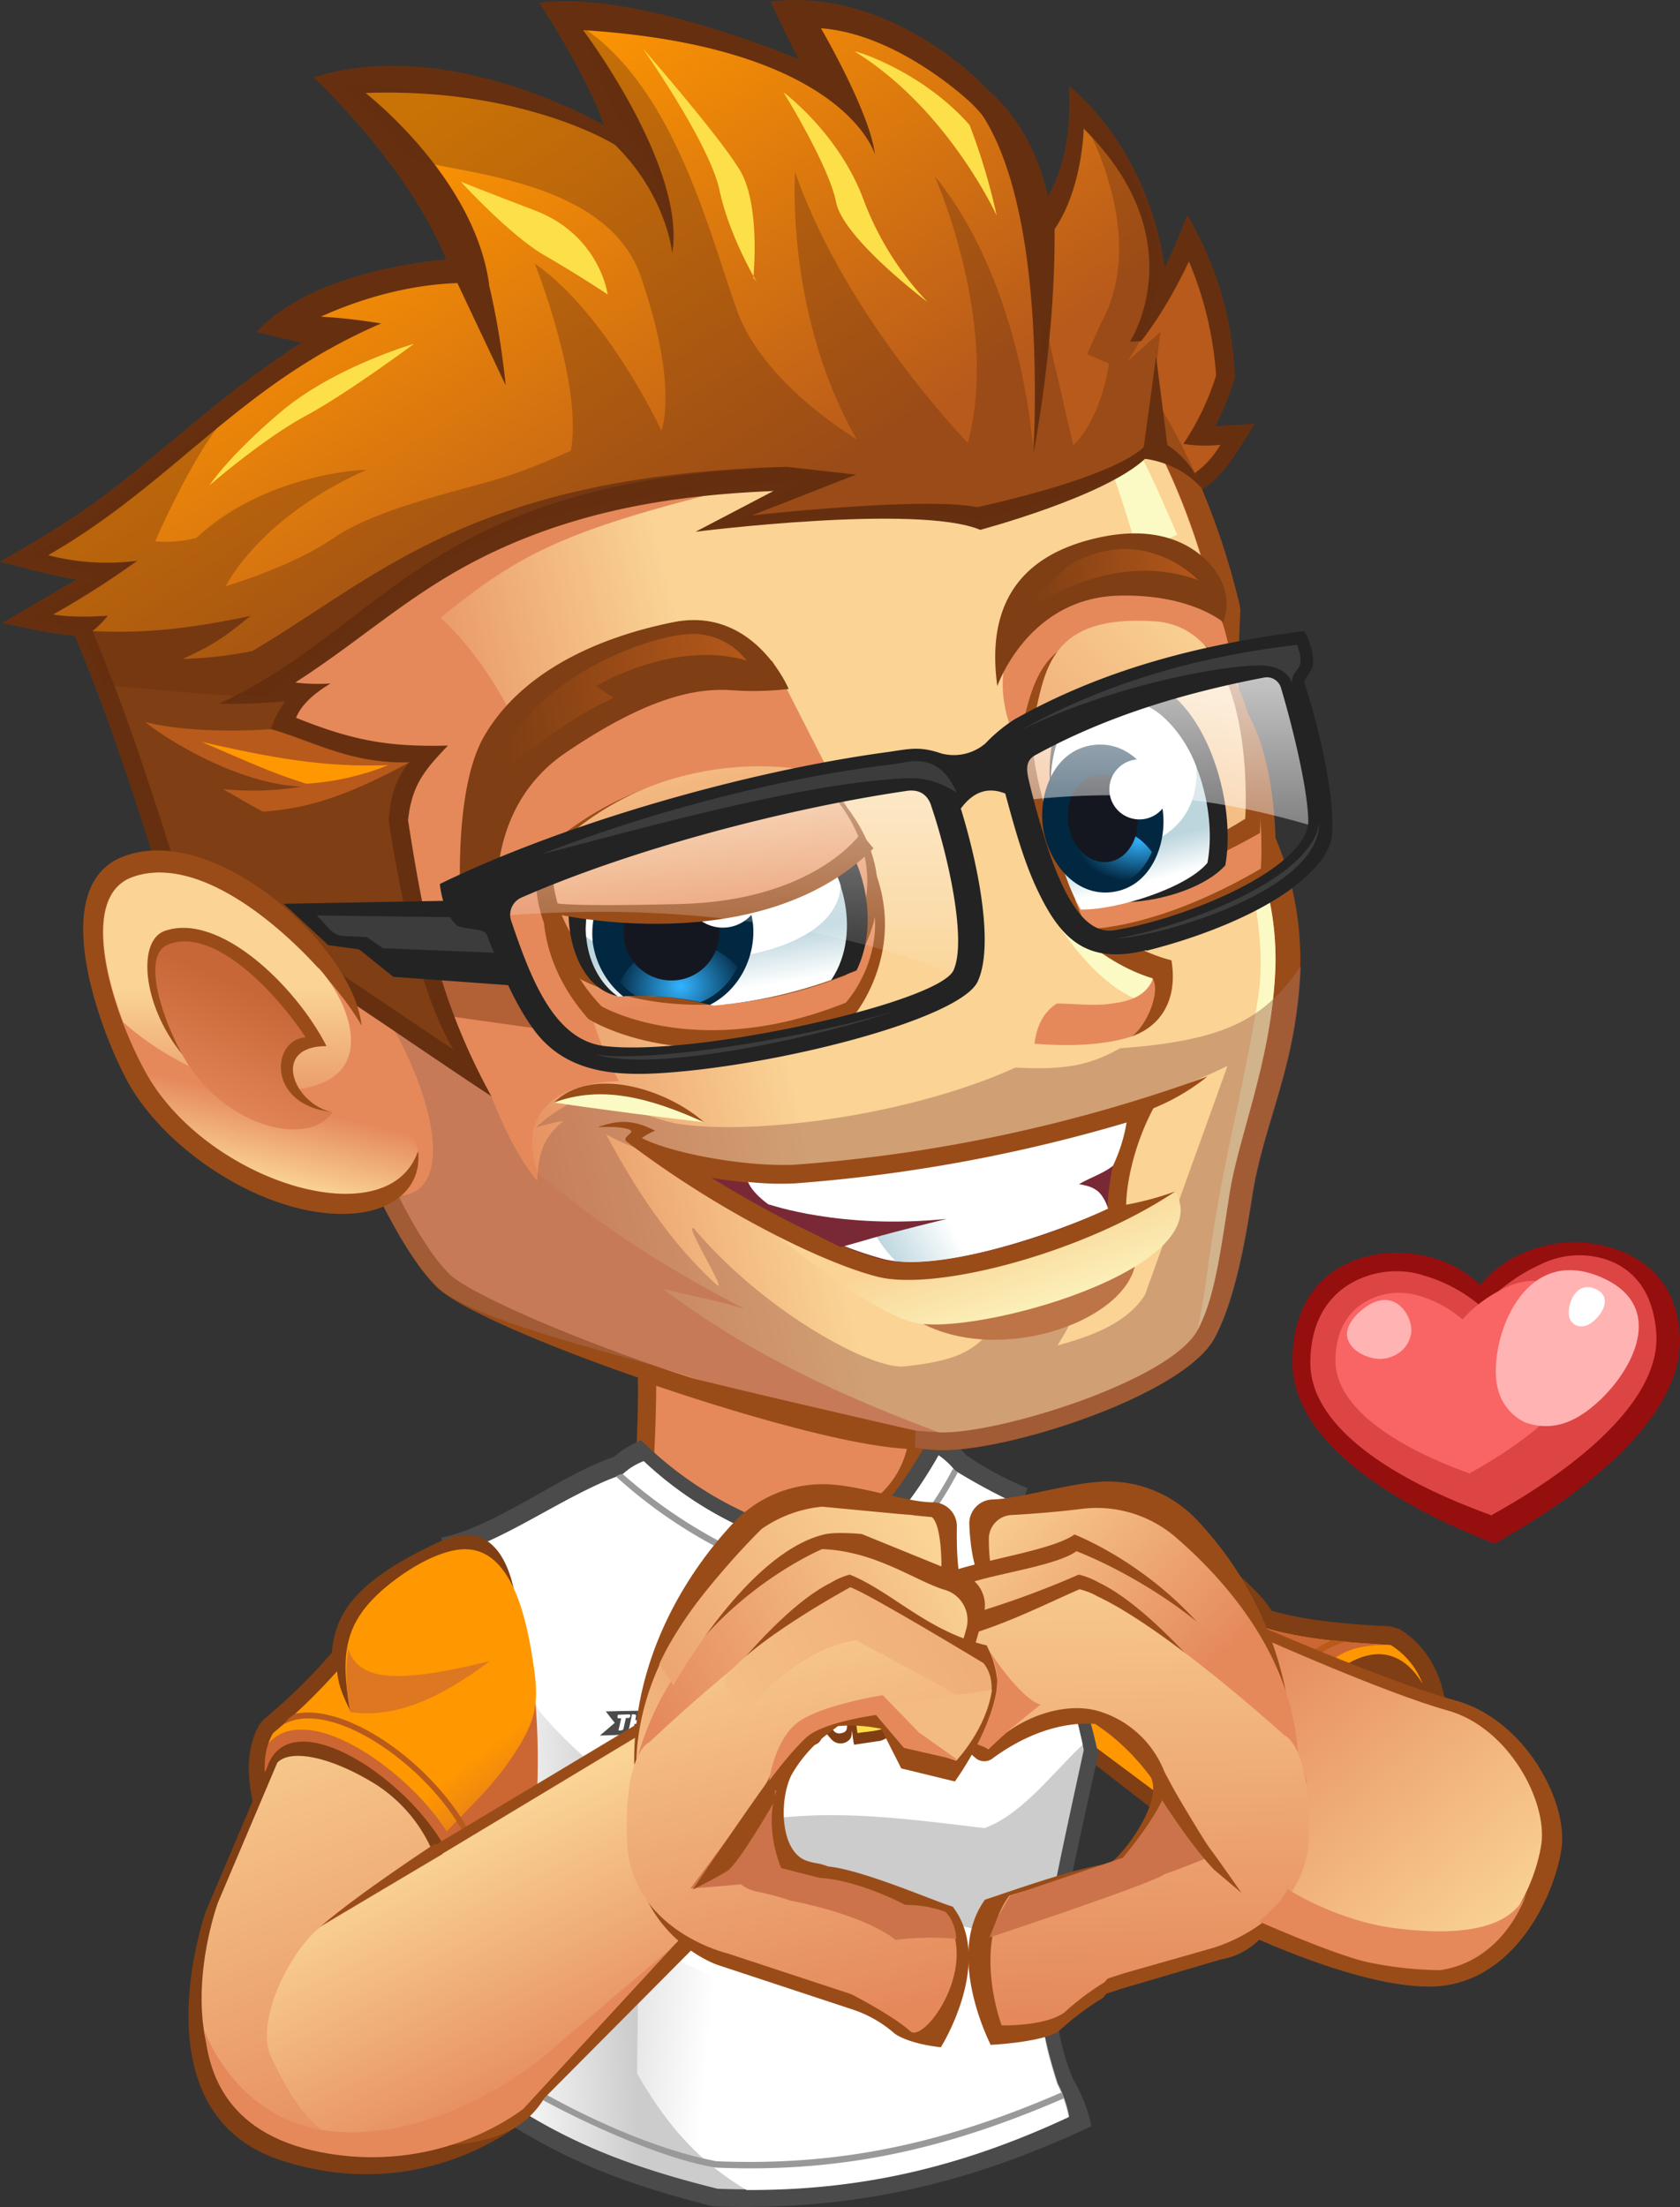 <svg xmlns="http://www.w3.org/2000/svg" xmlns:xlink="http://www.w3.org/1999/xlink" viewBox="0 0 395.86 520"><rect x="0" y="0" width="395.86" height="520" fill="#333333" stroke="none"/><defs><linearGradient id="e" x1="-6096.38" x2="-5667.63" y1="-37510.33" y2="-37273.8" gradientTransform="matrix(.07 .01 .01 -.07 1067.53 -2237.11)" gradientUnits="userSpaceOnUse"><stop offset="0" stop-color="#e5895b"/><stop offset="1" stop-color="#fad395"/></linearGradient><linearGradient id="i" x1="12315.74" x2="12523.79" y1="-77789.4" y2="-77960.66" gradientTransform="rotate(141.03 -472.023 -2718.148) scale(.07)" gradientUnits="userSpaceOnUse"><stop offset="0" stop-color="#ff9701"/><stop offset="1" stop-color="#c63"/></linearGradient><linearGradient id="b" x1="766.83" x2="767.1" y1="-1939.7" y2="-1939.7" gradientTransform="matrix(-118.9 6.72 -8.05 -142.34 75707.15 -280829.88)" gradientUnits="userSpaceOnUse"><stop offset="0" stop-color="#ccc"/><stop offset="1" stop-color="#fff"/></linearGradient><linearGradient id="j" x1="760.71" x2="761.09" y1="-1952.51" y2="-1952.46" gradientTransform="matrix(-94.17 5.33 -4.62 -81.66 62783.48 -163016.27)" gradientUnits="userSpaceOnUse"><stop offset="0" stop-color="#fff"/><stop offset="1" stop-color="#ccc"/></linearGradient><linearGradient id="a" x1="732.84" x2="732.77" y1="-1938.23" y2="-1938.41" gradientTransform="matrix(-55.96 11.18 -16.39 -76.76 9346.73 -156527.57)" gradientUnits="userSpaceOnUse"><stop offset="0" stop-color="#c63"/><stop offset="1" stop-color="#ff9701"/></linearGradient><linearGradient id="k" x1="728.5" x2="728.69" y1="-1944.21" y2="-1943.78" gradientTransform="matrix(-52.14 10.41 -11.94 -55.9 14896.22 -115828.2)" xlink:href="#a"/><linearGradient id="l" x1="157.61" x2="246.95" y1="470.2" y2="470.2" xlink:href="#b"/><linearGradient id="d" x1="51.39" x2="94.73" y1="397.38" y2="509.71" gradientUnits="userSpaceOnUse"><stop offset="0" stop-color="#fad395"/><stop offset="1" stop-color="#e5895b"/></linearGradient><linearGradient id="c" x1="-56.04" x2="-56.04" y1="233.36" y2="239.48" gradientTransform="rotate(.01 -933689.877 1337766.05)" gradientUnits="userSpaceOnUse"><stop offset="0" stop-color="#d0d0d0"/><stop offset="1" stop-color="#fff"/></linearGradient><linearGradient id="m" x1="-67.33" x2="-55.6" y1="242.07" y2="242.07" xlink:href="#c"/><linearGradient id="n" x1="111.25" x2="139.37" y1="431.25" y2="489.5" xlink:href="#d"/><linearGradient id="o" x1="349.25" x2="289.75" y1="461.69" y2="392.69" xlink:href="#d"/><linearGradient id="p" x1="2860.42" x2="2788.42" y1="425.54" y2="434.03" gradientTransform="rotate(-7.24 -253.688 21546.514)" xlink:href="#d"/><linearGradient id="q" x1="2738.53" x2="2732.06" y1="467.21" y2="484.6" gradientTransform="rotate(-7.24 -253.688 21546.514)" xlink:href="#e"/><linearGradient id="r" x1="830.5" x2="830.41" y1="-1983.3" y2="-1984.03" gradientTransform="matrix(45.04 -5.72 -5.7 -44.91 -48662.36 -84087.01)" xlink:href="#d"/><linearGradient id="s" x1="849.67" x2="849.3" y1="-1992.73" y2="-1993.53" gradientTransform="matrix(30.64 -3.89 -4.92 -38.76 -35782.87 -73702.41)" gradientUnits="userSpaceOnUse"><stop offset="0" stop-color="#c76636"/><stop offset="1" stop-color="#e5895b"/></linearGradient><linearGradient id="t" x1="-1757.29" x2="-1766.98" y1="234.69" y2="295.45" gradientTransform="matrix(-1 .06 .06 1 -1607.39 42.36)" xlink:href="#d"/><linearGradient id="u" x1="-1885.76" x2="-1807.1" y1="222.45" y2="289.12" gradientTransform="matrix(-1 .06 .06 1 -1607.39 42.36)" xlink:href="#d"/><linearGradient id="v" x1="-1756.03" x2="-1765.73" y1="224.44" y2="285.21" gradientTransform="matrix(-1 .06 .06 1 -1607.39 42.36)" xlink:href="#d"/><linearGradient id="h" x1="-1773.95" x2="-1711.95" y1="223.8" y2="223.8" gradientTransform="matrix(-1 .06 .06 1 -1607.39 42.36)" gradientUnits="userSpaceOnUse"><stop offset="0" stop-color="#b85a1b"/><stop offset="1" stop-color="#7f3e13"/></linearGradient><clipPath id="w"><path fill="none" d="M202.49 198.59s-9 22.79-73.49 15.45l3.75 18.59s30.16 13.64 73.45-5.86c0 0 4.34-21.63-3.71-28.18z"/></clipPath><linearGradient id="f" x1="2853.59" x2="2854" y1="445.54" y2="457.27" gradientTransform="rotate(-7.24 -253.688 21546.514)" gradientUnits="userSpaceOnUse"><stop offset="0" stop-color="#bdd6de"/><stop offset="1" stop-color="#fff"/></linearGradient><radialGradient id="g" cx="870.64" cy="-2152.03" r=".68" gradientTransform="matrix(22.86 -2.9 -2.5 -19.69 -25122.6 -39615.89)" gradientUnits="userSpaceOnUse"><stop offset="0" stop-color="#33b4ff"/><stop offset="1" stop-color="#022740"/></radialGradient><linearGradient id="x" x1="2954.34" x2="2955.55" y1="435.17" y2="444.07" xlink:href="#f"/><radialGradient id="y" cx="898.48" cy="-2168.34" r=".87" gradientTransform="matrix(17.14 -2.18 -1.42 -11.14 -18210.06 -21998.64)" xlink:href="#g"/><linearGradient id="z" x1="-1813.3" x2="-1807.3" y1="195.21" y2="303.24" gradientTransform="matrix(-1 .06 .06 1 -1607.39 42.36)" gradientUnits="userSpaceOnUse"><stop offset="0" stop-color="#fff"/><stop offset="1" stop-color="#fff" stop-opacity="0"/></linearGradient><linearGradient id="A" x1="-1881.27" x2="-1837.77" y1="200.9" y2="200.9" xlink:href="#h"/><linearGradient id="B" x1="2909.9" x2="2904.24" y1="549.11" y2="521.2" gradientTransform="rotate(-7.24 -253.688 21546.514)" gradientUnits="userSpaceOnUse"><stop offset="0" stop-color="#fbfac4"/><stop offset="1" stop-color="#fad395"/></linearGradient><linearGradient id="C" x1="178.46" x2="254.21" y1="309.61" y2="256.86" xlink:href="#f"/><linearGradient id="D" x1="826.16" x2="825.81" y1="-2079.77" y2="-2079.82" gradientTransform="matrix(50.93 -6.47 -2.22 -17.49 -46473.16 -30749.71)" gradientUnits="userSpaceOnUse"><stop offset="0" stop-color="#fff"/><stop offset="1" stop-color="#bdd6de"/></linearGradient><linearGradient id="E" x1="-1702.93" x2="-1764.93" y1="84.61" y2="193.6" gradientTransform="matrix(-1 .06 .06 1 -1607.39 42.36)" gradientUnits="userSpaceOnUse"><stop offset="0" stop-color="#ff9701"/><stop offset="1" stop-color="#b85a1b"/></linearGradient><linearGradient id="F" x1="1343.69" x2="1398.41" y1="655.13" y2="695.67" gradientTransform="rotate(6.49 3488.3 -9287.501)" xlink:href="#d"/><linearGradient id="G" x1="1333.88" x2="1389.84" y1="664.41" y2="705.85" gradientTransform="rotate(6.49 3488.3 -9287.501)" xlink:href="#d"/><linearGradient id="H" x1="1374.41" x2="1390.74" y1="658.67" y2="776.37" gradientTransform="rotate(6.49 3488.3 -9287.501)" xlink:href="#d"/><linearGradient id="I" x1="133.48" x2="210.81" y1="458.1" y2="350.76" xlink:href="#d"/><linearGradient id="J" x1="228.63" x2="156.13" y1="370.42" y2="408.79" xlink:href="#d"/><linearGradient id="K" x1="178.69" x2="204.54" y1="369.56" y2="474.83" xlink:href="#d"/><linearGradient id="L" x1="213.56" x2="123.13" y1="355.71" y2="418.18" xlink:href="#d"/><linearGradient id="M" x1="111.69" x2="342.35" y1="447.26" y2="317.93" xlink:href="#d"/></defs><g data-name="Слой 2"><g data-name="Layer 1"><path fill="#663010" d="M256.24 35.84l-4.43-15.6s19.43 14.27 22.93 45.1l-7.5 17.17z"/><path fill="#9a4c18" d="M150.11 315.93c-3.19-8.39-4.63-9.8-9.61-16.64l87.12 22.52c-5.83 9.16-10.42 19.87-11 28.56-13.12 10.77-16.5 13.57-32.07 19.65-26.14-10-32.86-20.43-34.76-25.65a280.78 280.78 0 0 0 .32-28.44z"/><path fill="#e5895b" d="M147.4 301.42c3.84 5.3 5.16 8.83 7 13.59.45 9.84.17 20.27-.36 29.58 8.32 9.87 22.6 18 31.49 21.54 11.59-7.27 15.1-9 20.19-12.69a21.16 21.16 0 0 0 7.83-11.53 38.54 38.54 0 0 1 3-7.44 33.73 33.73 0 0 1-19.15 10.66c10.5-5 16.56-15 22.85-24.82l-72.94-18.91z"/><path fill="url(#e)" d="M212.24 343.55c.46-5.51 2.27-4.66 4.39-9.07-5.8 6.59-12.81 3.36-18.23 4.34-2.19.85-6-.89-8.15-.48-9.8-6.73-18.36-5.79-27-19.15a193.11 193.11 0 0 0-1.7 24.73c1.59 6 13.95 8.23 23.81 12.51.03 0 16.38-4.43 26.88-12.88z"/><path fill="#7f3e13" d="M299.59 379.41c-5.31-8.63-32.31-28.83-44.13-29.26-7.76 3.47-4.69 12.58-12.48 14.06l-2 5.08 5.56 37.54 50.4 39.17c39.12 7.22 57.44-47.07 32.87-62.14l-2.11-.66c-9.27-.47-19.13-1.14-28.18-3.7z"/><path fill="#ff9701" d="M244.34 368.39c7.36-1.46 18.66-6.11 23.78-8.12 8.15 1.6 21.83 12.11 26.95 20.1-3.26 1-5.21 2.31-8.16 5.6 4.59-1.69 6.64-2.35 10.46-2.63 9.69 3 20.54 3.71 30.3 4.24a18.39 18.39 0 0 1 7.55 9.18c-15.12-25.19-47.26 24.11-36.83 44.89l-50.93-37.95-3.08-35.12z"/><path fill="url(#i)" d="M244.34 368.39c7-1.43 3-11.63 10-14.37 8.15 1.6 33.18 10.93 40.74 26.35-3.26 1-5.21 2.31-8.16 5.6 4.59-1.69 6.64-2.35 10.46-2.63 9.69 3 20.54 3.71 30.3 4.24-12.45-.25-14.71 4.05-23 12.8-24.31-5.72-29.22-9.84-51.33-13.4l-8.87-18.45z"/><path fill="#b85a1b" d="M313.82 386.44c1.23.12 2.33.24 3.51.3-16.24 4.38-31.3 32.43-25.72 48.49l-2.15-2c-3.46-16.05 9.38-40.17 24.36-46.79z"/><path fill="#de7721" d="M291.28 375.68a33.36 33.36 0 0 1 3.67 4.67c-3.27 1-5.21 2.31-8.16 5.61-8.53.72-13.78-1.88-24.56-7.55 14.22 2.42 21.77 1.04 29.05-2.73z"/><path fill="#4b4b4b" d="M247.77 466.69c4-22.27 8-39.65 11-53.3a104.2 104.2 0 0 0-5-17.13 22.64 22.64 0 0 0-2.19-15.54c.75 5.47.87 7.65.28 11.1a54.88 54.88 0 0 0-6.32-11.19l-3.86-12.47-.93-13.34 1.34-4.19a80 80 0 0 1-14.44-7.76 45.84 45.84 0 0 0-7.12-6.68c-6.51 11.65-13.35 22.28-22.11 26.71-18.06-2.13-35-11.32-47.36-23.57a23.49 23.49 0 0 0-6.43 3.95c-12.45 4.12-27.91 16.56-40.72 19l4.18 11 15.48 19.88-11.09 34.58-2 4.4c3.37 3.93 9.29 11.2 10 13.09 2.29 12.56 1.91 21.42.81 34.34a67.36 67.36 0 0 0-6.9 17.28c18.28 12.18 32.32 17.6 53.63 23 36.74 1.33 64.17-7.22 89.15-18.87a35.26 35.26 0 0 0-4.3-11.05c-2.55-6.33-3.7-11.16-5-23.34z"/><path fill="url(#b)" d="M240.75 354.91a133.4 133.4 0 0 1-15.7-8.39 19 19 0 0 0-3.88-3.63c-5.09 9-13 20.08-21.65 24.15a86.89 86.89 0 0 1-47.84-22.76 17.85 17.85 0 0 0-5.07 3.18c-13.14 4.41-25.9 16.06-38.45 18.52 1.5 23.45 2.91 38.61 4.41 62 9.53 10.75 16.74 20.58 20.61 33.22-2.75-3.69-4.3-6.31-6.91-9.14 1.44 11.47.06 21.08-.72 29.09a62.94 62.94 0 0 0-6.12 14c15.92 10.65 31.63 16.06 49.64 20.55 28.68 1.09 54.22-3.68 82.87-17a28.93 28.93 0 0 0-2.72-7.81c-2.77-8.77-4.5-16.2-4.54-24.68 2.42-16 5.27-28.92 10.69-53.9a187.09 187.09 0 0 0-9.66-31.57c.08-9.36-1.14-18.57-4.79-25.8z"/><path fill="#fff" d="M240.75 354.91a154.69 154.69 0 0 1-15.7-8.39 19 19 0 0 0-3.88-3.63c-5.09 9-13 20.08-21.65 24.15a86.89 86.89 0 0 1-47.84-22.76 14.67 14.67 0 0 0-5.07 3.18c-13.14 4.41-28.78 16.52-41.33 19 .15 2.62 5.35.38 5.5 3l16.12 33.47c10 12.13 25.88 24.26 39.17 28.67 23.61-6.41 42.44-3.66 65.88-.88 8.75-3 16.69-13.67 23.17-19.64a183.31 183.31 0 0 0-9.41-30.36c.3-7-1.12-19.8-4.79-25.8z"/><path fill="url(#j)" d="M229.28 454.37c-18.67-3.58-38.45-13.42-57.39-1.76-10.38-2.65-19.48-7.13-28.28-12.67 0 6.65-.49 11.41-.46 18.14 2.36 3 4.8 6 7.17 9.14 0 7.09-.16 14.27-.19 21.36 7.18 12.46 14.65 20.78 25.79 27.42 25.9.11 49.6-4.91 75.86-17.16a29.88 29.88 0 0 0-2.72-7.81c-2.88-9.2-4.34-14.89-4.55-24.68 2.42-16 11.61-26.66-1.65-15.15z"/><path fill="#999" d="M168.8 509.22c29.64 1.22 54.17-4.46 81.16-16.14a1.3 1.3 0 0 1 .61 1.37c-27.25 11.78-51.95 17.55-81.87 16.27-13.59-2.12-36.34-12.82-47.85-20a1.52 1.52 0 0 1 .53-1.43c15.04 9.08 32.37 17.02 47.42 19.93zm56.88-162.3a83.15 83.15 0 0 1-10.74 15.83A52 52 0 0 1 201.31 374l-.43.11a87.71 87.71 0 0 1-30.87-9 115 115 0 0 1-24.87-17.23 4.16 4.16 0 0 1 1.55-.61 117.24 117.24 0 0 0 24 16.49 85.65 85.65 0 0 0 30.17 8.88 51.09 51.09 0 0 0 13-10.8 84.14 84.14 0 0 0 10.66-15.74 4.21 4.21 0 0 1 1.18.89z"/><path fill="#7f3e13" d="M78.26 389.3a131.16 131.16 0 0 1-16.19 15.86l-.79.95c-12.13 19.62 19.72 70.75 49.43 52.35l1.26-1.39c5-9 4.83-11 10.74-17.67a15.21 15.21 0 0 0 3.83-9.15l-6.6-24.73c5-20.85 2.7-51.09-16.27-42.32-20.8 9.62-24.53 17.32-25.5 26.05z"/><path fill="url(#a)" d="M105.15 366.58c16.17-2.43 23.79 24.15 21 63.23-9.18 8.37-11.08 14.05-17.23 25.13a21.77 21.77 0 0 1-10.43 3.37c4.88-1.69 7.84-4.05 9-7.12 7.82-19.21-40.46-57.57-45.07-32.71-.29-4 .32-7.49 1.92-10.08a141.33 141.33 0 0 0 15.06-14.55c.35 3.58 1.49 6 3.18 9.49-2.75-14.17 14.72-29.61 22.57-36.76z"/><path fill="url(#k)" d="M107.42 365.21c9.69-1.68 15 7.85 17.66 23.19 2 11.56 2.16 15.77-4.23 25.32-5.24 7.83-9.82 11.52-15.59 17.82-9-14.3-32.73-31.23-42-20.79a14.62 14.62 0 0 1 1.11-2.42 142.43 142.43 0 0 0 15.06-14.56c.34 3.58 1.49 6 3.17 9.5-2.78-14.18-.77-21.1 7.07-28.25-.01-.02 9-8.29 17.75-9.81z"/><path fill="#de7721" d="M115.38 391.4c-10.67 8-21.51 13.62-32.83 12a43.33 43.33 0 0 1-.48-14.89c2.71 8.68 14.61 7.36 33.31 2.89z"/><path fill="#b85a1b" d="M114.51 445.51a5.41 5.41 0 0 1-1.38 2.2c2.7-20.3-31.81-49.56-46.31-41.43a8.73 8.73 0 0 1 2.78-2.5c16-3.25 45 22 45 41.7z"/><path fill="url(#l)" d="M157.61 460.87s28.84 13.5 41.34 18.83a121.87 121.87 0 0 0 23.83 7.3l5-4.84 5.83 7.5 13.39-5.12-2.67-15-10.5-7.17-21.5-3.5-48.17-8.17z"/><path fill="#4b4b4b" d="M142.74 403.24c4.69-.16 9.38-.15 14.07-.28-.19 1.85-.42 3.69-.66 5.54-4.94.07-9.87.23-14.8.43l3.5-3z"/><path fill="#fff" d="M147.46 404.88c-.14.65-.4 1.75-.51 2.29s-.37.47-.65.55-.33 0-.57 0l.65-2.86h-.56a.3.3 0 0 1-.32-.4c.05-.21.05-.26.1-.45.83 0 1.77-.06 2.57-.07.35 0 .36.14.35.41a.5.5 0 0 1-.49.43h-.56c-.01.08-.01.09-.01.1zm5.67 2.67c.22-.12.43-.22.48-.42s0-.27.07-.45h-1.12l.09-.53h.63a.47.47 0 0 0 .44-.41c0-.21 0-.26.07-.44h-1l.09-.52h.71a.45.45 0 0 0 .44-.4c0-.21 0-.26.06-.44L152 404c-.19 1.2-.42 2.41-.59 3.61h1.68c.22-.05.03-.06.04-.06zm-1.47-3.61c-.07.36 0 0-.09.56s-.31 1.88-.44 2.58a.56.56 0 0 1-.6.48c-.32 0-.5-.12-.45-.45s.12-.61.17-.93h-.72c-.06.32-.13.62-.19.94a.66.66 0 0 1-.63.5h-.57c.08-.32 0-.1.12-.57s.45-2.1.54-2.57 0-.23.1-.55h.55c.25 0 .48.13.42.44s-.11.6-.18.91h.72c0-.31.1-.59.15-.9a.56.56 0 0 1 .57-.46c.25.02.32.08.53.02z"/><path fill="#7f3e13" d="M215.1 396.8c0-.41-.15-.78-.14-1.19s.15-.87.19-1.29c.86 0 1.73-.08 2.58-.09a3.38 3.38 0 0 1 2.15.68c1.28 0 4.76.21 5.55.25s.23 0 .25 0a6.66 6.66 0 0 1 3.88 2.25l-.09-1.55c.15-.42.3-.84.44-1.26 2.83.31 5.66.63 8.5.93.06.76.15 1.53.2 2.29a3.82 3.82 0 0 1-.5 2c.12 0 .24 0 .36.05.05.69.17 1.73.21 2.35a4.06 4.06 0 0 1-.55 2.19l1.08.11c0 .74.17 1.77.21 2.44a2.5 2.5 0 0 1-.26 1.56 4.71 4.71 0 0 1-.8 1.39 1.66 1.66 0 0 1-1.57.52c-2.07-.19-4.41-.46-6.54-.68 0-.49-.06-1-.08-1.46a4.55 4.55 0 0 1-3.44 2.17h-.34c-.84 0-4.44-.19-5.78-.21-.15-.7-.12-1.38-.2-2.08-3.21 2.29-7 2-9.41-1.19a5.56 5.56 0 0 1-3.46 3.15s.5-.06-.36.07-4.56.67-5.93.89c-.26-1.08-.33-2.2-.5-3.29-.1.87 0 1.63-.78 2.27a2.91 2.91 0 0 1-3.81 0c-.09-.08 0 0-.36-.38s-1.54-1.84-2-2.41c0 1.23.12 2.35-.89 3.29a2.82 2.82 0 0 1-1.75.7c-.75.11-1.86.18-2.67.29 0-.11-.05-.23-.07-.34a2.47 2.47 0 0 1-3.49-.33 15.48 15.48 0 0 1-1-1.38 3.15 3.15 0 0 1-2.78 3c-.79.15-1.89.24-2.73.39-.15-.39-.27-.78-.41-1.16v-1.3c-1.69 1.85-3.36 3.16-6 3.41a6 6 0 0 1-6-3 17.12 17.12 0 0 1-1-1.92 5.32 5.32 0 0 1-3.35 1.63c-.2 0-.52 0-.73.05a13.28 13.28 0 0 1-.28 2.15 3.18 3.18 0 0 1-3.07 2.33c-.85.09-2 .06-2.88.13L154 414c.86-4.89 1.57-9.78 2-14.73 2 0 4.37-.24 6.28-.32s2.69.75 3.59 2.2c.07.11.07.24.15.33a9.11 9.11 0 0 1 6.31-3.93 6.29 6.29 0 0 1 5.88 2.13c0-.84 0-1.69.06-2.55 2-.21 4.6-.58 6.4-.73s2.31.42 3.46 1.43v-1.75c.9-.07 1.73-.19 2.65-.23a2.71 2.71 0 0 1 2.31.94c.64.72 1.31 1.5 2 2.19v-.92a2.45 2.45 0 0 1 2.56-2.59c.73-.08 1.8-.06 2.58-.11v.1c1.56-.19 3.59-.56 5.06-.61 2-.06 3.05.68 4.41 1.94a8.83 8.83 0 0 1-.1-.93c0-.37.08-.88.11-1.28.78 0 1.83-.12 2.56-.11a2.68 2.68 0 0 1 2.91 2.32l-.08.01zM62.5 417.33l-14 33S31.7 497.74 66.2 509s58.16-10 58.16-10L100 440.58a35.43 35.43 0 0 0-14.25-18.13c-10.88-6.75-20.25-8.37-23.25-5.12z"/><path fill="#9a4c18" d="M71.06 453.63l79.13-47.47c6.79-5.44.65-9.55 8-5l13.63.09c9.57 5.92 9.69 35.73 3.79 45.46l-47.36 47.64a20.43 20.43 0 0 1-7.39 7.24c-7 3.93-21.6 6.45-35.9-1.08-9.86-5.19-16-14-19.75-21.8a20.78 20.78 0 0 1 5.85-25.08z"/><path fill="#fde049" d="M237.29 407.92c.93.51 1.18-.59 1.18-1.39 0-.29-.1-1-.11-1.41-1.21-.13-2.41-.24-3.62-.38 0-.6-.09-1.21-.12-1.81.6 0 1.4.18 2 .2 1 0 1.17-.39 1.17-1.31 0-.34-.1-1-.12-1.38l-3.22-.34c0-.56-.07-1.12-.12-1.68.79.06 1.48.2 2.29.24s1.16-.35 1.11-1.24c0-.32-.08-.94-.11-1.31l-6.69-.74c.28 4 .44 7.95.76 11.94l5.41.58h.18c.17.04.01.03.01.03zm-30.07-.35c-1.5.37-3.57.51-5.17.77-.58-4.1-1.18-8.16-1.75-12.25 1.55-.17 3.5-.58 5-.61 2.19 0 3.28 1 4.38 2.67a6.92 6.92 0 0 1 1 2.65 7.14 7.14 0 0 1-.05 2.84c-.52 2.01-1.21 3.36-3.41 3.93zm.3-6.48c-.3-1.77-1-3.14-2.93-3.15-.18 0-.41.07-.6.08.38 2.4.74 4.8 1.11 7.2a4.2 4.2 0 0 0 .62-.08c1.92-.58 2.1-2.28 1.8-4.05zm13.17 2.28a2.55 2.55 0 0 1-1 2.72 4.85 4.85 0 0 1-3 1 5.53 5.53 0 0 1-3.26-.72 3.07 3.07 0 0 1-1.69-2.6c-.35-2.62-.67-5.85-1-8.61.46 0 1.21-.11 1.62-.08 1.09.09 1.64.26 1.84 1.45.34 2 .54 4.56.85 6.57a1 1 0 0 0 1.27 1c.7 0 1.12-.22 1-1.11-.3-2.55-.74-5.42-1.06-8.06.45 0 1.21-.08 1.61-.05 1.07.09 1.68.28 1.87 1.45.33 2.14.69 4.98.95 7.04zm6.18 4.53c-1.71 0-3.41-.14-5.11-.2q-.47-6-.95-12.1c1.53.09 3.45 0 4.89.25 2.16.32 3.15 1.57 4.08 3.32a8.08 8.08 0 0 1 .8 2.74 5.89 5.89 0 0 1-.24 2.73c-.66 1.35-3.28 2.17-3.44 3s0 0 0 .18-.03.08-.03.08zm.67-6.23c2.27-.94-1.59-3.27-2.68-3.57h-.57c.22 2.39.42 4.78.63 7.16a4.16 4.16 0 0 0 .6 0c1.14 0 1.59-3 1.93-3.47s0 0 .08-.11.01-.01.01-.01z"/><path fill="url(#d)" d="M65.33 415.33l-14 33s-16.25 44.5 18.25 55.75 51.66-7.75 51.66-7.75l-18.41-57.75a35.36 35.36 0 0 0-14.25-18.13c-10.87-6.75-20.25-8.37-23.25-5.12z"/><path fill="url(#c)" d="M164 400.44c-.67.41-1-.53-1.86-.5-1.61.07-3.62.26-5.33.27-.42 4.16-.92 8.29-1.58 12.42.48 0 1.22 0 1.65-.05 1.24-.15 1.79-.53 2-1.8.14-.74.18-1.82.31-2.62.51 0 1.25 0 1.72-.08a4 4 0 0 0 2.8-1.45 5.53 5.53 0 0 0 1.27-3 4 4 0 0 0-.68-2.8c-.1-.16-.38-.18-.33-.37.03-.04.03-.02.03-.02zm32 1.14s0-.05 0 0l.12.14c0-1.19-.13-2.55-.11-3.7s.55-1.43 1.62-1.58c.37 0 1.08 0 1.5-.06.14 3.36.36 7 .46 10.28 0 1.36-.57 1.53-1.63 1.76a1.82 1.82 0 0 1-1.23-.34c-.08 0-.11-.1-.18-.18-1.32-1.54-2.65-3.11-4-4.64l-.12-.14c0 1.26.11 2.71.07 3.94s-.54 1.61-1.69 1.83c-.4.08-1.12.09-1.57.16-.07-4-.1-8.06-.15-12.09l1.64-.15a2 2 0 0 1 1.17.24c.23.15.16.16.26.28 1.24 1.47 2.54 2.86 3.83 4.28zm-9.81 2.42c.44.66 1.12 1.53 1.53 2.08a2.3 2.3 0 0 1 .64 1.44 1.84 1.84 0 0 1-.59 1.28 2.17 2.17 0 0 1-1.24.66 1.57 1.57 0 0 1-1.27-.64c-.94-1.18-1.83-2.46-2.72-3.69v.07l-.12-.17v3.19a1.86 1.86 0 0 1-1.78 1.91c-.4.07-1.14.15-1.6.23.06-4.11.17-8.23.2-12.34l1.79-.21c.87-.11 2.78-.34 3.69-.42a2.8 2.8 0 0 1 1.93.44c.16.08.24.23.34.32a3.64 3.64 0 0 1 .95 2.26c.1 1.21-1.34 2.91-1.61 3.42l-.09.17zm-3.74-4.08v2.76a.62.62 0 0 1 .13 0v.1c.27 0 .73-.08 1-.11a1.49 1.49 0 0 0 1.45-1.54 1.17 1.17 0 0 0-.44-1.07 1.41 1.41 0 0 0-1.1-.24c-.37 0-.64.08-1 .11zm-21.7 2.43a1.29 1.29 0 0 1 1.05.33 1.2 1.2 0 0 1 .34 1.12 1.54 1.54 0 0 1-1.54 1.48h-.95v-.11c0-.01-.09 0-.12 0 .09-.94.18-1.88.26-2.82.35 0 .6 0 1-.05z"/><path fill="#b85a1b" d="M172.27 398.67c3.5-.41 6 1.89 5.89 5.43a7.61 7.61 0 0 1-6.4 7.36c-3.62.45-6.17-2.24-6-5.78a7.52 7.52 0 0 1 6.51-7.01z"/><path fill="url(#m)" d="M172.25 399c3.33-.39 5.65 1.79 5.59 5.15a7.23 7.23 0 0 1-6.06 7 4.92 4.92 0 0 1-5.65-5.47 7.14 7.14 0 0 1 6.12-6.68z"/><path fill="#9a4c18" d="M168.73 408.77c.56-.91-.66-2.1-.44-3 .87-3.29 6.46-5.18 7.38-1 .23 1-.4 2.18-.65 3.16a.3.3 0 0 1-.09.13c-1.73 1.7-4.11 2.43-6.13.79a.3.3 0 0 1-.07-.1s-.01.03 0 .02z"/><path fill="#fad395" d="M169.12 408.61a3 3 0 0 1-.51-2.82c.82-3 5.92-4.65 6.74-.93.22 1-.45 2.07-.65 3-1.16 1.57-4.38 1-5.38.8-.81-.17-.19-.04-.2-.05z"/><path fill="#7f3e13" d="M168.24 406.35c.26 0 .54-.05.8-.09a7 7 0 0 1 .1-1.17c.07-.25.43-.24.45-.33s-.46-.23-.39-.32a.65.65 0 0 1 .5-.21 5.82 5.82 0 0 1 1.74.33l-.84.16a6.79 6.79 0 0 0 1.43.1 8.39 8.39 0 0 0 2.78-1.44c0 .12.14.18.09.32s-.31.33-.46.42c.13.12.37 0 .46.21a5.51 5.51 0 0 1 0 1.15l.83-.12a8.17 8.17 0 0 1 .09-1.56c0-.11.2-.41.16-.48s-.4.21-.39.11.29-.18.33-.41a5 5 0 0 0 .1-1c-.2.17-.58.62-.8.62s.2-.39.13-.57a5.41 5.41 0 0 0-.49-.85 4.15 4.15 0 0 1-.15.75 4.59 4.59 0 0 0-.54-.93 4.89 4.89 0 0 0-1.14-.65 7 7 0 0 1 .74 1.2c-.31-.17-.37-.65-.76-.74a11.66 11.66 0 0 0-2.95 0 8 8 0 0 1 1.2 1.2c-.32-.09-.42-.24-.83-.2a7.73 7.73 0 0 0-1.52.54 3.55 3.55 0 0 1 1 .57 7.23 7.23 0 0 0-1.79.81c.11 0 .4.12.43.19s-.28 0-.27.08c.05.73.43 1.59 0 2.26-.03.07-.04.05-.04.05z"/><path fill="#7f3e13" d="M169.11 404.77c0-.11-.27-.35-.29-.42a2.7 2.7 0 0 1 .7-.35 4.11 4.11 0 0 1 2.4.47c.06 0 .07-.12.05-.18a4 4 0 0 0-.71-1.08 3.79 3.79 0 0 1 .94 1c0 .07-.08.26 0 .2a.89.89 0 0 0 .32-.53 8.12 8.12 0 0 0-.16-1.4 3.88 3.88 0 0 1 .4 1.43c0 .15-.21.33-.17.33a.93.93 0 0 0 .42-.37 6.59 6.59 0 0 0 .12-1.27 4.21 4.21 0 0 1 .06 1.37c0 .13-.2.16-.25.28a8.69 8.69 0 0 0 1.75-1.06 1.12 1.12 0 0 0 .24-.38 2.17 2.17 0 0 0 .19-.63c0-.16-.08-.16-.12-.28l-.24.77a15.92 15.92 0 0 0-.72-1.43c0-.08-.32-.26-.3-.21s.21.59.31.83a3 3 0 0 1 .28.67c-.5-.43-.78-1.14-1.44-1.4a8.06 8.06 0 0 0-2.2 0 11.72 11.72 0 0 1 1.4 1.74 4.8 4.8 0 0 0-1.7-.67 3.47 3.47 0 0 0-.83.27 5.58 5.58 0 0 1 .84.63c-.3.06-.68.24-.94.32s-.71.14-.76.34.11.14.21.21.48-.19.5-.15-.2.14-.28.25-.53.09-.57.3c-.08.48 0 1.21 0 1.75h.3a1.88 1.88 0 0 1 .12-1.1c.02-.14.12-.14.13-.25zm6.65-1.22c-.17-.11-.46.1-.57.18a1.14 1.14 0 0 0-.22.28c0 .06.15.11.15.15 0 .28-.13 1 0 1.22s.24.16.39 0a3.42 3.42 0 0 0 0-1.36c0-.05-.32.11-.29.08a2.59 2.59 0 0 0 .5-.49c.07-.13.04-.06.04-.06zm-.63 0a1.54 1.54 0 0 0 .55-.52c.06-.12.09-.38 0-.37a5.9 5.9 0 0 0-.63.36c-.11.06-.09.09-.11.17a.67.67 0 0 0 .13.35z"/><path fill="#7f3e13" d="M171.93 404.46s.07-.12 0-.18a4.09 4.09 0 0 0-.71-1.09 3.79 3.79 0 0 1 .94 1c0 .07-.08.26 0 .2a.89.89 0 0 0 .32-.54 8.13 8.13 0 0 0-.16-1.39 3.88 3.88 0 0 1 .4 1.43c0 .15-.21.33-.17.33s.38-.23.42-.37a6.59 6.59 0 0 0 .12-1.27 4.21 4.21 0 0 1 .06 1.37c0 .13-.2.16-.25.28a7.66 7.66 0 0 0 1.36-.79c.17-.15.18-.5.29-.68-.09 0-.26.41-.33.37s.16-.47 0-.6c-.44-.45-.78-1.15-1.42-1.41a7.68 7.68 0 0 0-2.2 0 12.26 12.26 0 0 1 1.4 1.74 4.8 4.8 0 0 0-1.7-.67 3.47 3.47 0 0 0-.83.27 4.1 4.1 0 0 1 1.71 1.1 2.89 2.89 0 0 0-.88 0c.6.22.93.89 1.57.93.07 0 .06 0 .06-.03z"/><path fill="#232323" d="M172 406a.67.67 0 0 0-.5-.13 17.1 17.1 0 0 0-4 .4c-.21 0-.11.53 0 .6s.18.05.2.1c.08.32.1.73.2 1s.13.45.41.56a5.16 5.16 0 0 0 2.28.27.93.93 0 0 0 .83-.48 6.4 6.4 0 0 0 .34-1.28c.08-.31.37-.37.44-.06s0 .89.25 1.2.3.36.85.27a6.6 6.6 0 0 0 2.27-.85 1.25 1.25 0 0 0 .43-.6c.09-.31.17-.75.25-1.09 0-.06.11-.09.2-.15s.27-.61.06-.61a14.81 14.81 0 0 0-4 .67c-.14 0-.44.43-.49.29S172 406 172 406z"/><path fill="#3c3c3c" d="M167.58 406.46c-.13 0-.08.17 0 .15a27.08 27.08 0 0 1 3.77-.51 34.85 34.85 0 0 0-3.64.34c-.51.06-.11.01-.13.02zm8.75-1.16c.13 0 .06.15 0 .15a26.68 26.68 0 0 0-3.71.47c.87-.24 3-.51 3.6-.61s.09-.02.11-.01z"/><path fill="#ccc" d="M167.94 406.9c-.29.22.08.62.15.88s.13.51.38.59a5.13 5.13 0 0 0 2.1.17.62.62 0 0 0 .58-.32 5.93 5.93 0 0 0 .32-1.39c0-.27 0-.26-.19-.28a11.48 11.48 0 0 0-3.2.21c-.09 0-.06.12-.13.15s.05-.01-.01-.01zm8-1.06c.29.22-.12.67-.2.94a1.06 1.06 0 0 1-.42.7 6.25 6.25 0 0 1-2.13.72c-.19 0-.43.09-.56-.18a4.33 4.33 0 0 1-.21-1.32c0-.27 0-.27.21-.34a11.89 11.89 0 0 1 3.18-.63c.09 0 .05.1.12.12s0-.02.01-.01z"/><path fill="#cf9662" d="M159 312.8c7.31 5.2 12.05 5.57 12.05 5.57A82.32 82.32 0 0 1 159 312.8z"/><path fill="#9a4c18" d="M293.31 381.58s33.3 14.64 49.61 19.07 26.71 23.84 25 35.08-11.45 32.35-31.22 32.35-51.34-16.35-51.34-16.35z"/><path fill="url(#n)" d="M75.3 454.2l74.53-44.87c6.39-5.14.62-9 7.51-4.74l12.82.07c9 5.57 5.56 32.82 0 42L128 490.05a19.25 19.25 0 0 1-7 6.84c-6.59 3.72-26.68 15.52-40.13 8.44-9.28-4.89-13.49-13.39-17-20.75-3.87-8.14 4.36-24.71 11.43-30.38z"/><path fill="#960f0f" d="M395.79 314c-1.74-22-25-21.34-25-21.34s-13.51-.3-22 10.11c-9.16-8.89-21.42-7.53-21.42-7.53s-22.6 0-22.84 25.42c-.25 26 44.84 41.7 47.61 43.07v.08l.07-.05h.06v-.08c2.73-1.84 45.57-23.88 43.52-49.68z"/><path fill="#dd4545" d="M390.25 313.78c-.91-10.7-6.42-15.19-11.71-17a20.5 20.5 0 0 0-15.24 1A42.56 42.56 0 0 0 349.19 308a36.37 36.37 0 0 0-13.58-7.44 21.47 21.47 0 0 0-18.32 2.44c-4.42 3-8.39 8.33-8.53 17.76-.34 22.05 40.12 35.13 42.6 36.27v.07h.11v-.1c2.4-1.52 40.63-21.33 38.78-43.22z"/><path fill="#f96464" d="M375 315.14c-.67-7.92-4.75-11.25-8.67-12.6a15.24 15.24 0 0 0-11.29.72 31.45 31.45 0 0 0-10.45 7.62 26.91 26.91 0 0 0-10.05-5.52 15.93 15.93 0 0 0-13.54 1.81c-3.28 2.23-6.22 6.17-6.32 13.15-.25 16.33 29.71 26 31.55 26.87v.05-.05c1.85-1.19 30.16-15.84 28.77-32.05z"/><path d="M370.41 334.58a14.05 14.05 0 0 1-11 .58 11.87 11.87 0 0 1-6.51-8.09c-2.45-9.76 5.21-34.35 24.32-26.16s3.04 29.18-6.81 33.67z" style="mix-blend-mode:overlay" fill="#ffb3b3"/><path d="M374.18 312.14a3.52 3.52 0 0 1-2.77.14 3 3 0 0 1-1.65-2c-.61-2.46 1.32-8.66 6.14-6.59s.77 7.31-1.72 8.45z" style="mix-blend-mode:overlay" fill="#fff"/><path d="M332.53 314a7 7 0 0 1-2.27 4.27 8.13 8.13 0 0 1-4.74 1.92c-4.47.23-12.6-4.48-5-11.22s12.48.89 12.01 5.03z" style="mix-blend-mode:overlay" fill="#ffb3b3"/><path fill="url(#o)" d="M297.14 385.83S326.62 399 341.06 403s23.64 21.49 22.11 31.63-10.17 29.2-27.64 29.2-45.45-14.74-45.45-14.74z"/><path fill="#663010" d="M286.36 100.47A72.94 72.94 0 0 0 291 89c-.72-14.7-4.17-25.89-11.21-38.38-6 15.2-12.34 28.34-26.26 38.74l-3.7 2.76 23.46 28.72c13.69-6.67 14.47-8.18 22.35-21l-8.39.54a3.41 3.41 0 0 1-1 0z"/><path fill="#b85a1b" d="M256.15 92.86c8.94-6.6 16.44-15.48 24-31.24a83.55 83.55 0 0 1 6.4 26.84 61.67 61.67 0 0 1-7.72 16.13 32.91 32.91 0 0 0 8.74.21c-3.64 6-7.78 8-13 10.64l-18.32-22.51z"/><path fill="#9a4c18" d="M81.72 266.14C87 277.46 94.63 295 102.9 303.26c6.76 6.72 41.46 19.92 61.31 25.77l-2-9.7 8.16 1.87c14.82 10.54 34.59 19.92 50.78 20.5 15.57.58 57.47-12.76 64.91-26.3 4.86-8.89 7.4-23.57 8.94-33.63 2.85-17.8 10.5-30.39 11.37-54a72.68 72.68 0 0 0-12.54-42.62c-3-13.71-2.17-27.46-1.56-41.37l-.16-1.21c-7.56-31.8-25.75-68.94-57-83.3-27.77-12.76-63.17-12-92.32-5.09a163.42 163.42 0 0 0-82.34 48.59C41.9 123.16 29 150 32.58 178.07c3.42 26.52 15.82 50.39 33.56 70.06l15.41 18z"/><path fill="#e5895b" d="M144.49 59.31C78.84 75 30.79 127.92 37.1 177.58c3.06 24.09 14.11 47.35 32.47 67.74l15.82 18.51c5.86 12.82 13.12 29.07 20.56 36.4 8 7.89 78.8 35.88 115.35 37.22 13.72.55 54.38-12.1 60.88-24 3.92-7.28 5.22-17.13 7.55-32.14 2.19-13.93 10-31.74 10.81-53.51a68 68 0 0 0-12.2-40.63c-3.33-14.37-2.51-28-1.81-43.36-7.58-31.89-23.91-66.19-53-79.58-23.76-11-56.38-12.67-89.04-4.92z"/><path fill="url(#p)" d="M144.49 59.31C161.06 71.21 175 91.46 177.32 114c-44.25 10.73-54.48 16.17-73.49 31.53 9.5 8.92 17 21.17 22.36 36 13-.5 25.16-.91 34.88-.64l19.36 10.31c-25.71 9.69-34.08 9.7-44.08 15.55-1.1 14.23.7 32.58 9.53 48-17.64.48-23.57 9.95-19.07 21.79 16.72 13.73 29 21.51 48.61 31.88-7.43-2.32-11.45-2.78-19.28-4.78 20 14.9 39.54 24.22 65.07 33.84 13.72.54 54.38-12.11 60.88-24 3.92-7.28 5.23-17.13 7.55-32.13 2.19-13.93 10.06-31.75 10.82-53.51a68 68 0 0 0-12.21-40.64c-3.32-14.37-2.51-28-1.81-43.36-7.57-31.89-23.91-66.19-53-79.58-23.76-11-56.38-12.65-89-4.89z"/><path fill="#fbfac4" d="M282.17 313.34c3.92-7.28 5.22-17.13 7.54-32.13 2.2-13.93 10.06-31.75 10.82-53.51a68 68 0 0 0-12.21-40.64c6.61 16.6 10.09 34.3 8.22 47.31-2.13 14.45-6.5 32.79-8.49 43.44-3.55 18.5-3.66 25.3-5.89 35.44z"/><path fill="#b26036" d="M52.51 222c1.56 2.62 3.06 4.71 4.8 7.31L90.46 231l9.15 7.56 31.66 4.44-10.61-22.52-68.13 1.61z"/><path fill="#fbfac4" d="M277.4 126c-9.17-20.85-14.79-36-36.59-46.08 17.82 16.14 20.25 27.64 27.31 50z"/><path d="M263.88 247c-7.07 4-12.91 5.16-24.61 4.54-25.07 11.37-61.13 15.86-78.8 13.35-5.63-.6-17.82-6.45-23.59-6.16a39.25 39.25 0 0 0-10.58 6.89 61.55 61.55 0 0 1 6.5-1.53c-3.42 2.9-6 5.79-6.21 14.18-4.79-5.82-8.34-13.65-10.82-20L89.55 237c15.68 25 17.84 49.6-.85 43.88h-.09c1.3 2.56 2.58 5 4 7.51 3.21 5.85 6.71 11.21 10.42 14.79 8.46 8.35 46.13 16.51 60.41 21.48 5.8 2 17.58 5.25 24.59 7.09 1 .5 4 2 5 2.37 9.54 4.33 19.41 7.22 28.26 7.5 15.57.58 57.47-12.76 64.91-26.29 4.86-8.9 7.4-23.58 8.94-33.64 2.84-17.79 10.49-30.39 11.37-54-8.51 12.13-17.06 17.44-42.63 19.31zm5.95 58c-4.08 6.68-12.74 9.89-20.66 12 5.21-8.23 3.18-7.53 5.24-13.52-5.51 3.08-14.17 5.59-18.26 6.72-5.68 7.24-8.47 10.24-23.16 11.75-7.66.71-32.7-12.67-49.38-32.39-3.12-2.33 8.36 15.94 5.18 13.08-9.74-8.87-18.09-20.55-26-35.45l-.13-.07h.09v.08c34.81 19.8 111.25 1.17 146.49-16.07-2.08 5.87-17 47.09-19.41 53.87z" style="mix-blend-mode:multiply" fill="#a86d54" fill-opacity=".502"/><path fill="#663010" d="M69.66 160.76c19.12-12.38 30.21-24.27 53.24-33.62 32.24-13.08 65.84-12.06 99.47-11.4l-98.09-54.65c-34.72 6.08-53.35 17.43-80 39.67C24.89 116.87 21 120.27 0 132.36c5.64 1.39 12.41 3.44 18.05 4.13L.52 146.82c5.15 1 12.05 2.7 17.1 2.94 9.15 22.09 14.05 38.46 21.35 60.61 28.08 13.78 50.48 30.63 76.81 47.93-12.17-22.3-15.78-40.36-19.63-65.06.91-8.13 3.64-11.56 9.4-17.57-13.87.35-22.34-1.13-35.8-6.55 1.36-3.17 4.13-5.64 8.13-8.08a46.16 46.16 0 0 1-8.12-.2z"/><path fill="#7f3e13" d="M203.24 110c-101-2.06-109.83 36.67-151.7 55.81a145.25 145.25 0 0 0 15.69-.58 24.57 24.57 0 0 0-3.4 6.51c9.68 2.73 18.84 8.26 32.61 7.83-3.4 4.4-4.31 7.68-4.87 13.66 3 19.43 7.47 40.79 15.22 54-20.36-13.36-41-28.62-64.36-40.09-7.42-22.4-10.71-34.4-20.64-58.5a21.91 21.91 0 0 0 3.59-3.64c-4.71.33-9.91.29-12.81-.32A205.93 205.93 0 0 0 32.37 132a55 55 0 0 1-20.95-1.3c38.33-22 52.66-54.07 112.55-64.49L203.15 110z"/><path fill="#b85a1b" d="M34.21 170.11c6.28 5.1 23 14.78 36.89 15.22a70.67 70.67 0 0 1-18.59.6c3.79 2.07 6 3.55 9.48 5.31 10.12-.76 18.88-3.19 34.46-11.6-13.77.43-22.93-5.1-32.61-7.83-11.1.7-22.07.24-29.63-1.7z"/><path fill="#ff9701" d="M91.51 180.27a62.41 62.41 0 0 1-19.34 4.39c-8.72-2.76-13.42-5.07-24.77-9.89 17.6 4.02 29.39 6.05 44.11 5.5z"/><path fill="#9a4c18" d="M81.61 263.87l3.58-22.39c-2.2-18.74-34.59-47.74-56-39.73-18.67 6.95-5.46 41.64 1.06 53.41 9.35 16.78 34.29 32.9 54.17 30.64 8.51-1 14.9-6.12 14.12-14.39l-17-7.44z"/><path fill="url(#q)" d="M98.5 271.32a145.31 145.31 0 0 0-13.39-29.82c-7-12.32-34.41-42.13-54.17-34.69-12.77 4.79-4.76 31.16 3.47 46 14.25 25.58 56.8 38.84 64 18.64z"/><path fill="url(#r)" d="M75.05 228.15c-11.67-12.78-29.81-26.68-44-21.44-9.83 3.71-7.41 20-2 34.16 14.19 12.55 34.34 19.42 46.82 14.31 11.8-4.85 6.16-19.45-.8-27.11z"/><path fill="#9a4c18" d="M78.12 262c-9-2-14.39-15.52-1.18-15.52-7.38-14.39-25.42-31.65-38.15-27.13-10.27 3.69-1.24 39.44 28.68 42.07z"/><path fill="url(#s)" d="M78.38 262c-15.51-1.47-14.58-17-6.38-17.6-6.66-10.16-21.38-26.17-32.37-21.87-7.47 2.89.54 22.92 5.94 30.08C55.76 266.27 73 269.89 78.46 262z"/><path fill="#fbfac4" d="M271.73 230.47c-7.58-3.52-22-10-29.89-29.4 3.07 13.08 15.58 31.13 27.42 34.91a5.83 5.83 0 0 0 2.47-5.51z"/><path fill="#e5895b" d="M271.73 230.47c-1.71 4.54-6.07 5.53-10.32 6.07-4.08.52-8.29-.09-12.43-.09-3.25 2.17-4.69 5.35-5.23 9.47 7.74.6 16.1.51 23.2-1.8 5.18-2.86 7.71-10.05 4.78-13.65z"/><path fill="#9a4c18" d="M276.14 226.3c-13.84-3.52-29.22-16.45-35.17-31.37-1-2.69-.64 1.14-.42 2.17 4.37 18.46 19.47 29.93 31 33.4 2 3-1.17 10.89-4.78 13.64 6.83-2.37 10.78-8.68 9.27-17.82zM201.14 239.39s20.89-24.66-7.62-52.52c0 0-35.86-9.12-64.87 20.87 0 0-4.53 16 10 32.36 0 0 24.55 15.77 62.49-.71z"/><path fill="url(#t)" d="M199.31 236.23s19.34-21-6.79-44.47c0 0-33-7.57-59.83 18 0 0-4.23 13.58 9.07 27.36 0-.04 22.55 13.22 57.55-.89z"/><path fill="#9a4c18" d="M300.43 206.07s3.69-48.23-24.05-49.87-29.23 12.06-32.29 24.8 9.91 41.34 9.91 41.34 18.22.4 46.43-16.27z"/><path fill="#e5895b" d="M297.09 204.67s3.27-42.08-21.18-43.5-25.78 10.54-28.48 21.63 8.73 36.08 8.73 36.08 16.05.34 40.93-14.21zM182 155.68l19.46 38.21-70.57 6.38s-4.18 14.51-6.12-1.91S130.49 158 148 157s34-1.32 34-1.32z"/><path fill="#e5895b" d="M243.46 180.58a31 31 0 0 1-7-16.17c-1.67-13.72 7.76-26.32 21.25-29.33 11.69-2.61 26.82-2.45 31 13.87 7.08 27.64 3.86 23.82 3.86 23.82z"/><path fill="#9a4c18" d="M296.87 196.27s3.79-46.44-23.94-48-29.25 11.73-32.34 23.96 9.84 39.8 9.84 39.8 18.2.34 46.44-15.76z"/><path fill="url(#u)" d="M293.41 192.92s3.12-44.92-21.35-46.53-25.74 11.15-28.4 23 8.87 38.56 8.87 38.56 16.05.41 40.88-15.03z"/><path fill="#9a4c18" d="M199.34 229.76s21-22.49-7.34-47.62c0 0-35.8-8.09-65 19.28 0 0-4.61 14.55 9.83 29.31.03 0 24.49 14.18 62.51-.97z"/><path fill="url(#v)" d="M197.48 226.06s19.33-21-6.79-44.46c0 0-33-7.57-59.83 18 0 0-4.23 13.57 9.07 27.36 0-.04 22.54 13.22 57.55-.9z"/><path fill="#7f3e13" d="M185.83 162.33s-8.13-19.57-27.19-15.73-36.11 12.33-44.54 26.83-5.1 47.37-5.1 47.37l8.26-9s-2.5-21.89 16.06-34.47 29.93-15.23 38.72-14.73a71.87 71.87 0 0 0 13.79-.27z"/><path fill="url(#h)" d="M175.93 155.63a16 16 0 0 0-14.37-6.19c-9.72.8-39.44 11-46.08 35.18 0 0 14.5-13.6 29.15-20.19l-4.16-2.77s18.15-11.05 35.46-6.03z"/><g clip-path="url(#w)"><path fill="#232323" d="M145.52 234.82a55.83 55.83 0 0 1 29.57 3.29c10.94-.51 15.8-1.83 23.39-4.47 10.72-11.93 6.18-34.51-7-43.76-24.39 4.24-50.92 13.77-56.47 17.91-2.79 8.55-.13 24.59 10.56 26.93z"/><path fill="url(#f)" d="M145.52 234.82c10.23-.59 18.8.34 26.88 3.63 11-1.74 16.23-3.29 22.92-6.78 7.9-10.61 4.14-27.74-6-36.23-10.82-1.27-43.39 7.18-49.52 15.1-3.71 8.22-1.36 19.1 5.72 24.19z"/><path fill="#fff" d="M198.15 208.85a28.54 28.54 0 0 0-8.84-13.41c-10.82-1.27-43.39 7.18-49.52 15.1a20.68 20.68 0 0 0-1.7 10.16c13 9.71 55.95 7.16 59.74-10.14a11.18 11.18 0 0 0 .23-1.7z"/><path fill="#022740" d="M144.27 207a20.19 20.19 0 0 0-4.59 15.12 19.94 19.94 0 0 0 7.15 12.65 63.29 63.29 0 0 1 20.42 2c7.7-3.89 11-12.5 10.13-19.43-1-7.8-7.62-16.29-17.89-16.75a75.87 75.87 0 0 0-15.3 6.43z"/><path fill="url(#g)" d="M146.06 231.41a17.26 17.26 0 0 0 3.85 3.29 63.73 63.73 0 0 1 15.15 1.43 16.29 16.29 0 0 0 8.73-8.25 16.76 16.76 0 0 0-27.73 3.53z"/><path fill="#151720" d="M157.15 208.51a11.28 11.28 0 1 0 12.25 9.8 11.1 11.1 0 0 0-12.25-9.8z"/><path fill="#fff" d="M169.18 200.64a9 9 0 1 0 10.07 7.79 9 9 0 0 0-10.07-7.79z"/></g><path fill="#9a4c18" d="M202.86 196.31S192.08 212.2 160.33 213s-30.42-.52-30.42-.52l.41 2.73s48.48 11.51 75.5-15.32z"/><path fill="#232323" d="M248.77 171.55c-3.59 11.9-.19 26.88 6.78 39.47 8.41 3.86 26.45.25 33.17-7.12 2.32-13-2.74-32-12.59-40.23-9.48-8.05-23.65-4.49-27.36 7.88z"/><path fill="url(#x)" d="M248.92 175.49c-3.25 10.45-.52 27.81 5.72 38.81 8.3.18 24.91-5 29.87-11 2.16-11.37-2.1-27.56-10.94-34.81-8.57-7.02-21.28-3.91-24.65 7z"/><path fill="#fff" d="M248.92 175.49c-1.64 5.14-1.73 12-.76 18.94 9.74 10.13 35 6.92 33.73-13.79a30.06 30.06 0 0 0-8.32-12.16c-8.57-7.01-21.28-3.9-24.65 7.01z"/><path fill="#022740" d="M257.64 175.53c-9.18 1.16-12.92 11.24-11.92 19.12s7.23 16.7 16.33 15.54S275 199 274 191.07s-7.26-16.7-16.36-15.54z"/><path fill="url(#y)" d="M250.61 203.37c2.77 3.79 6.93 6 11.26 5.44s7.72-3.71 9.54-8.08c-2.77-3.79-6.92-6-11.26-5.44s-7.72 3.71-9.54 8.08z"/><path fill="#151720" d="M258.55 182.63c-4.51.58-7.57 5.63-6.85 11.26s4.94 9.77 9.44 9.2 7.57-5.63 6.85-11.26-4.94-9.77-9.44-9.2z"/><path fill="#fff" d="M267.33 179a7.08 7.08 0 1 0 8.17 6.1 7.16 7.16 0 0 0-8.17-6.1z"/><path fill="#232323" d="M113.72 212.07l-46.86.88 10.5 9.75 7.27.99 8.04 6.46 30.4 2.22-9.35-20.3z"/><path fill="#3c3c3c" d="M115.73 216.13l2.83 8.45-28.33-1.16-3.76-2.61-5.94-.3c-2.34-.41-2.79-1.68-5.92-4.81l41.13.51z"/><path fill="url(#z)" d="M220.73 189.32c-1.13-3.38-3.95-4.78-7.41-4.26-28.62 4.17-64.84 13.7-91.19 25.32a5.86 5.86 0 0 0-3.37 5.36c53.72-4.18 90.13 7.23 106.88 14.26a2.66 2.66 0 0 0 .35-.66c3.88-8.33-2.19-31.16-5.25-39.94zm88.85 5.45c0-.45.06-.89.1-1.34-.19-8.43-4-23.44-6.51-31.84a4.9 4.9 0 0 0-5.71-3.33c-18.84 3.54-37.24 9.13-54.12 18.32-3.22 1.73-3.13 4.54-2.39 7.62l1.08 4.26c30.41-3.24 50.9 1.38 67.54 6.22z"/><path fill="#232323" d="M270.14 224c12.3-3.05 28.18-9 37.11-17 4-3.5 6.49-7.16 6.65-10.79.62-10.39-4.08-27.93-6.49-35.11-.27-.76.95-2.24 1.68-3.47 1-1.72-.51-7.43-1.84-8.93-26 3.3-48.28 9.57-68.25 20.82a36.77 36.77 0 0 0-6.78 5.62 11.46 11.46 0 0 1-10.44 2.38c-5.06-1.73-7.44-1.08-12.29-.37-34.46 4.64-77.42 17.23-105.86 31.14.4 3.12 1.38 7.4 4 9.71 1.1 1 6.52.67 7.06 2.19 3.41 8.81 6.88 16.74 11.24 22.62 8 10.69 20.67 10.85 33.21 9.78 27.71-2.37 67.41-12.88 71.26-21.38 3.79-8.32.32-26.64-4-40.7 2.85-3.89 6.3-5.21 10.47-3.54 1.8 6.56 3.87 14.48 7 21.48 5.75 12.65 11.93 19 26.27 15.42zm-50.76-34.24c3.91 11.4 8.53 31.77 5.29 38.87-3.52 7.67-60.64 20.39-82.19 17.84-12-1.38-17.45-16-22.09-29.69a4.44 4.44 0 0 1 2.33-5.23c25.94-11.4 62.23-21 90.86-25.19 2.76-.44 4.83.62 5.79 3.32zm26.49 6.77c-1.36-4.41-2.52-8.75-3.46-12.69-.63-2.82-.7-4.75 1.7-6 16.55-9.06 34.7-14.54 53.7-18.19a3.47 3.47 0 0 1 4 2.32c2.44 8.14 6.32 23.41 6.46 31.41.06 2.55-1.55 5.13-4.13 7.74-9 8.9-30 16.32-41.74 18.08-3.8.57-7-2.11-9.47-5.94-3.5-5.26-5.85-12.76-7.06-16.74z"/><path fill="#3c3c3c" d="M304.51 161.06c-1-3-4.15-4.23-7.32-4.26-11.1 0-37 5.49-56.8 15.31 20.31-11.38 42.42-17.54 65.25-20.17 2.43 6.65-1.38 5.1-1.22 9.13zm-79.09 25.64c-3.13-1.81-6.26-3.52-11.87-3.34-26.27 1.22-67.36 13.31-85.89 17.87 26.18-10.2 57-18.07 82.22-21.1 3.81-.49 6-1.38 9.12-.28 3.42 1.24 5 3.86 6.42 6.85zm85.45 7.11c0 14.88-31 24.45-41.65 26.43a41.93 41.93 0 0 1-6.49.91c12.62-1.87 46.27-13.1 48.14-27.34zm-99.71 44.28c-15.76 5.53-55.71 14.83-70.72 10.39 14.9 2.16 54.05-5.1 70.72-10.39z"/><path fill="#7f3e13" d="M287.68 136.63s-6.51-14.63-28.28-10.07-26.64 18.88-24.4 35.11c0 0 7.14-20.73 28.5-21.32 17-.47 24.73 6.27 24.73 6.27a12.58 12.58 0 0 0-.55-9.99z"/><path fill="url(#A)" d="M282.35 136.69s-12.55-13.56-30-3.8c0 0-8.14 6.48-13 13-.05.01 20.24-17.42 43-9.2z"/><path fill="#9a4c18" d="M165.94 264.44c-8.55-7.64-26.38-13.56-35.38-4.67 10.71-1.63 25.59 1.07 35.38 4.67z"/><path fill="#fbfac4" d="M165.94 264.44c-12.9-5.85-24.2-8.82-35.38-4.67 10.77 1.63 25.63 3.52 35.38 4.67z"/><path fill="#bd7447" d="M211.32 307.64c19 17.58 59.95 3.3 56.16-14.09z"/><path fill="url(#B)" d="M176 285.53c18.56 15.08 31.61 24.16 39.42 26.08 13.74 3.39 71.79-12.47 61.58-30.81l-15.51 7.2-85.39-2.46z"/><path fill="#9a4c18" d="M284.68 253.58A362.7 362.7 0 0 1 187 274.44c-12 .47-29.07-2.83-35.76-6.29a12.86 12.86 0 0 1 3.13-1.72c-5.1-2.7-8.87-2.57-13.49-.84 4.81-.26 7.26.31 7.76.78.69.61-2.18 1.59-1 2.59 22.72 17.28 47.46 29 59.36 31.91 13.73 3.37 48.42-5.71 69.93-20.15a72.63 72.63 0 0 1-11.58 3.14c.16-6.36 2.38-15.18 6.44-22.74a51.19 51.19 0 0 0 12.79-7.53z"/><path fill="#792936" d="M265.46 264.48A57.9 57.9 0 0 0 261 283.8l-.05 1c-2.49 1.2-5.08 2.32-7.59 3.34a143 143 0 0 1-26.44 7.86c-5.34.94-13.47 2.06-18.83.8-8.09-2-17.29-6.43-24.64-10.25a258.74 258.74 0 0 1-15.86-9.08 99.33 99.33 0 0 0 19.65 1.46h.17a372.84 372.84 0 0 0 78.06-14.32z"/><path fill="url(#C)" d="M265.46 264.48a38.61 38.61 0 0 1-3.2 10.18c-1.9 1.65-6.12 3.15-8 4.36 3.77.58 5.41 1.69 6.81 5.74-12.38 5.89-39.73 15.17-52.83 11.91a89.14 89.14 0 0 1-13.84-5 35.72 35.72 0 0 1 7.92-3.47c-7.58 0-16.22-1.46-20-3.62-1.62-.94-5-3.5-6.06-6.1a71.22 71.22 0 0 0 11.14.34 372.83 372.83 0 0 0 78.06-14.34z"/><path fill="url(#D)" d="M258.54 280.57c-5.81 1.74-12.19 2.48-18.15 3.65s-12 2.8-18.22 3.19c-5.89.38-11.58.5-17.43.46a29 29 0 0 0 6.3 9.24c13.94 1.57 38.49-6.92 50-12.35a8.67 8.67 0 0 0-2.5-4.19z"/><path fill="#663010" d="M187 113.2l-23.1 12.09s52.33-6.62 67.08-.45c0 0 29.51-7.84 39-16.89L272.49 82l-7.25-.75s14.5-35.25-13.43-61c0 0 1.6 14.93-4.9 26.07 0 0-2.49-15.13-14.08-25.12 0 0-22-24.28-51.27-20.86 0 0 4.71 10.12 6.66 13.64 0 0-38.62-16.45-61.1-13.29 0 0 11.52 17.62 15.16 28.81 0 0-36.53-21.46-68.38-11.25 0 0 22.08 20.4 31.25 42.91 0 0-30.69 1.88-44.73 17.08l22.22 5.28z"/><path fill="url(#E)" d="M12.58 144.76a205.93 205.93 0 0 0 19.8-12.64 55.42 55.42 0 0 1-21-1.3c29.75-17.11 45.05-40.24 78.42-54.6a135.69 135.69 0 0 0-14.18-1.62c22.95-10.33 39.63-7.6 39.63-7.6-3.44-25.23-29.12-45.09-29.12-45.09 37.49-1.32 58.8 12.23 58.8 12.23 12.2 12 13.47 25.48 13.47 25.48 3.35-20.29-21-52.52-21-52.52 61.79 3.9 68.75 29.3 68.75 29.3-1.06-9.78-12.71-29.74-12.71-29.74C212.05 8.06 229 24.44 229 24.44c19.68 20.2 14 35.28 14 35.28 12-8.48 12.35-29.41 12.35-29.41 26.54 26.37 10.87 50.23 10.87 50.23l6.49-.37-2.29 24.19c-6.22 8-40.2 15.14-40.2 15.14-12.5-2.57-53 1.93-53 1.93l24.49-9.6-16.26-1.83c-73.8 1.91-96.36 25.9-126 43.4A96.23 96.23 0 0 1 43 155.26c7.92-3.48 10.87-6 16.06-10.15-14.75 3.11-25 4.15-37.24 3.59a22.42 22.42 0 0 0 3.59-3.63c-4.73.34-9.93.29-12.83-.31z"/><path fill="#663010" d="M105.15 61.15l14 29.63s-1.88-21.26-7.75-36.28zM226.47 21.68s20 10.92 17.08 85c0 0 5.43-27.68 4.91-54.36 0 .04-6.34-26.27-21.99-30.64z"/><path fill="#663010" d="M255.56 28.91S270.84 55.34 259.5 76l-3.34 7.45 5.14 2.21s-1.54 12.61-8.42 19.26l-7-30.4-2.51 30.69s-2.44-38.42-23.17-63.78c0 0 15.5 34.67 7.85 62.9 0 0-28.72-29.41-40.7-63.79 0 0-2.51 35 15.72 65s.45-1 .45-1-23.29-13.2-29.84-31.35-14.79-53-37.14-67.25c0 0 5.09 14.49 8.45 20.8S157.39 42 158 56.76c0 0-1.85-19.42-20.59-27.37S81 19.84 81 19.84s10.62 10.66 13.68 16S141.94 38.9 151 65.18s4.83 36.28 4.83 36.28S143.2 74.13 126 62.09c0 0 11.38 28.4 8.52 44.09a139.91 139.91 0 0 1-15.43 6.14c-8.35 2.73-29.88 7.21-40.25 14.31S53.2 138.11 53.2 138.11s7.8-16.22 33.24-27.44c0 0-23.51.59-40.15 16.07a28.88 28.88 0 0 1-9.72.8s10.61-24.64 19-31.63l-39.14 29.77s-9.45 5.55-8.7 5.51S23 135.83 23 135.83l-15.69 9.91 11.93 2.82 5 12.74s36 3.7 38.71 2.55 36.39-33.63 62.76-41.14 63.82-9.4 63.82-9.4l-17.23 9.75s48.62-3.78 58.06-.56c0 0 30.92-7.24 39.53-14.49l3.52-29.78-7.9 7s22-27.34-9.95-56.32z" opacity=".35"/><path fill="#fde049" d="M201.52 12.21c-1.09-.67 15.51 4.21 26.94 17.25a146.5 146.5 0 0 1 6.39 21.33s-11.44-25.05-33.33-38.58zM218.57 71.17a71.41 71.41 0 0 1-15.21-24.42c-5.83-15.45-18.74-25-18.74-25S195.29 38.94 197 47.61s21.57 23.56 21.57 23.56zM177.51 65.42v-.38c.48.85.77 1.33.77 1.33zM151.39 11.32s17.94 20.51 22.92 28.74c4.54 7.51 3.46 22.44 3.23 25-1.76-3.15-6.09-11.45-8-20.21-2.35-11.15-18.15-33.53-18.15-33.53zM143.18 69.38s-1.8-13.92-17.18-19.81-17.41-6.77-17.41-6.77 11.49 12.62 19.77 17.4 14.82 9.18 14.82 9.18zM97.55 81s-18.81 5.45-31.31 16-16.84 17.33-16.84 17.33S62 103.39 72 98s25.55-17 25.55-17z"/><path fill="#792936" d="M181.16 283.76s17.08 6 41.91 3.42c0 0-12.83 3.16-17.66 4.58s-7.34 2.08-7.34 2.08-14.83-7-16.91-10.08z"/><path fill="#663010" d="M268.74 108s8.67.33 14.5 7.17a20.78 20.78 0 0 0-8.17-10.34L272.41 84l-3 22z"/><path fill="#9a4c18" d="M233.23 375s-4.24-1.87-4.83-15.79a5.64 5.64 0 0 1 5.47-5.91c6.07-.17 16.15-3.32 24.38-4.11a28.82 28.82 0 0 1 23.25 8.39A82.09 82.09 0 0 1 304.56 414l-16.45-19.17z"/><path fill="url(#F)" d="M238.54 380.86s-5.54-4.31-5.54-18.29a5.63 5.63 0 0 1 5.36-5.61c3.87-.19 11.22-.76 16.29-1.42a28.56 28.56 0 0 1 22.35 6.63c12.24 10.55 29.49 30 28.87 55.24l-18.17-18.86z"/><path fill="#9a4c18" d="M227.46 394.56s-4.28-3.08-7.86-14.8a7.69 7.69 0 0 1 4.57-9.53c8.93-3 24.05-5.1 29-8.68 0 0 36.36 13.83 45.67 51.84L280.6 399.2z"/><path fill="url(#G)" d="M235 398.94s-4.26-3.12-7.76-15.09c-1.13-3.86-2.29-9.75 1.53-11 6.82-2.22 20.39-4.07 24.87-7.36 0 0 45.34 16.77 54.4 54.76l-21-16.78z"/><path fill="#9a4c18" d="M260.77 408.1l-2.68-1.91c-8-.6-16.6 2.5-24.25 8.15a3.17 3.17 0 0 1-3.9-.07c-7.61-6.22-14.36-21.44-9.36-31.72A217.5 217.5 0 0 0 254.19 371a17.62 17.62 0 0 1 4.65 1.84c18 8.47 44.15 45.88 44.15 45.88s1.11-4.73.8 18.28-15.94 24.63-15.94 24.63l-23.25 6.84-3.9 1.27-.83 1a67 67 0 0 0-10.35 7.8c-3.72 2.63-15.9 3.26-15.88 3.24l-.17.07s-10.95-21.1-1.38-34.26c3.82-1.19 21-7.46 29.11-8.46 2.7-1 13.08-14.46 9.95-20.4a53.06 53.06 0 0 0-10.38-10.63z"/><path fill="url(#H)" d="M274.37 417.45a24.07 24.07 0 0 0-14.8-14.06c-9.21-3.13-21.22 2.19-26.63 8.77-7.68-4.46-14.37-15.35-9.37-25.64 12.66-3.29 21.8-8.16 30.8-12.06a15.89 15.89 0 0 1 4.26 1.68c16.56 7.77 44 32.72 44 32.72s6.11 2.14 5.83 23.25-23.16 27-23.16 27L264.62 465l-3.62 1.18-.76.88a62 62 0 0 0-9.49 7.15c-3.42 2.42-10.15 3.05-14.62 3l.05-.06-.16.06s-7-18.49 1.78-30.56c3.51-1.09 27.1-7.82 34.56-8.73 2.48-.95-3.19 2.56-1 1.83 5.84-2 8.82-11.34 5.95-16.78z"/><path fill="#9a4c18" d="M227.58 375.83s-2.36-2.15-2.11-16.08a5.65 5.65 0 0 0-5.61-5.78c-6.07 0-15.75-3.62-24-4.2a28.82 28.82 0 0 0-23 9c-11.09 11.79-23.78 31.91-23.42 57l17.74-19.69z"/><path fill="url(#I)" d="M216.36 380.92s3.55-4.61 3.21-18.59a5.63 5.63 0 0 0-5.49-5.47c-3.88-.09-9.37-.32-14.45-.85a28.51 28.51 0 0 0-22.14 7.18c-12 10.85-28.74 30.69-27.5 55.94l17.66-19.31z"/><path fill="#9a4c18" d="M227.78 394.34s.7-2.18 4-14A7.67 7.67 0 0 0 227 371c-6.7-2.05-13.63-6.38-20.62-9.38-4.13-1.77-11.4-2.52-15.27-.24-11.87 7-32.65 25-38.81 53.19l22.49-14.22z"/><path fill="url(#J)" d="M220.35 398.9s4.18-3.22 7.38-15.27a7.43 7.43 0 0 0-5-9c-6.87-2-16.23-9.14-29-9.64 0 0-36.47 15.21-44.58 53.41l19.29-13.62z"/><path fill="#9a4c18" d="M194.81 408.7l2.63-2c7.95-.79 17.93 1.82 25.91 7.25a3.18 3.18 0 0 0 3.89-.2c7.24-6.38 10.49-15.92 5.25-26.07-13.89-3.21-22.34-12.68-32.26-16.68a17.37 17.37 0 0 0-4.6 2c-17.82 8.92-42.76 47.44-42.76 47.44s-4.68-9.89-3.8 13.1 20 29.42 20 29.42l31.56 10.42a28.59 28.59 0 0 1 10.23 5.81c3.79 2.55 10.84 3.17 10.84 3.17s12.68-20.21 2.79-33.13c-3.85-1.09-21.18-8.67-29.33-9.46-2.73-1-2.56-.55-4.92-1.29-6.42-2-6.74-14.23-3.75-20.25a31.58 31.58 0 0 1 8.32-9.53z"/><path fill="url(#K)" d="M181.45 418.39A24.09 24.09 0 0 1 195.9 404c8-2.93 21-.81 27.07 3.92a3.51 3.51 0 0 0 4.71-.28c5.49-5.74 7.39-7.15 2.81-16-12.74-3-21-13-30.12-16.67a16.37 16.37 0 0 0-4.22 1.79C179.8 384.88 153 410.51 153 410.51s-6.05 2.29-5.24 23.38 23.82 26.41 23.82 26.41l29 9.56s9.72 4.93 14.06 8.85c3.48 2.34 16.73-16 7.66-27.88-3.53-1-4.3-1.77-8.91-1-5.49-4.29-13.78-6.13-21.25-6.86-2.51-.89-4.9-1.69-7.06-2.36-5.88-1.83-9.1-11.12-6.36-16.63z"/><path fill="url(#L)" d="M158.71 397.08s17-30.93 35.31-35.5c3-.77 9.06-.13 9.06-.13l18.75 7.63s.13-9.63-2.25-11.63L193.71 355a29.82 29.82 0 0 0-14.25 5.25s-17.38 16.88-24.13 31.88z"/><path fill="url(#M)" d="M170.46 396s1.89 6.45 5.13 7.48c0 0 11.87-15 26.12-17l30.9 16.63s2.88-6.63-.87-11.25c0 0-27.66-16.75-31.41-17.88 0 .02-24.62 13.35-29.87 22.02z"/><path fill="#cc734c" d="M222.74 450.45a26.92 26.92 0 0 0-9.41-1.62s-11-5.88-20.25-6.38l-9-2.31s-4.09-9.06-1.22-17.94c.44-1.34-3.48 1.38-3 .16a4.66 4.66 0 0 1-.62-.15 199.94 199.94 0 0 1-6.46 9.31 9 9 0 0 0 5.39 14.12 65.56 65.56 0 0 1 8.14 2.19s16.75 3 24.75 9.25a64.34 64.34 0 0 1 14.28-.25s-.1-4-2.6-6.38zM275 420.55s12.18 13.61-1 21.28c-4.59 2.66-40.84 14.66-40.84 14.66l2-4.94 2.83-4.84 26.59-9s9.78-11.5 10.42-17.16z"/><path fill="#e5895b" d="M232.49 388s7.51 12 12.67 13.64l-7.16 5.81-5 4.6-7-2.76 4.5-3.5s8.55-7.27 1.99-17.79z"/><path fill="#cc734c" d="M179.71 422.08l-17 22.87s8.87-.62 13.12-1.12.5-4.75.5-4.75 1.67-13.75 3.38-17zM272.83 441.83c.67.5 12.86-4.62 12.86-4.62l-7.33-10z"/><path fill="#9a4c18" d="M205.7 403.49l6.66 13.17 12.64 3.08s8.23-11.2 9.83-21.69zM182.61 417.58c-.62 0-19.37 27.62-19.37 27.62s5.37-2.62 8.12-4.37 11.25-16.63 11.25-16.63zM272.19 421.21c-.25.38 8.21 13.41 13.84 19.28l6.5 5.5s-5.38-7.75-7.38-10.37-11.46-18.91-11.46-18.91l-1.83 2.34"/><path fill="#f3bb82" d="M207 402l7.08 9.17 11.25 3.67s7.08-7.37 8.41-16.7z"/><path fill="#e5895b" d="M181.2 419.66s1.22-9.35 6.52-13.63 20.28-6.62 20.28-6.62l8.5 8.75 9.25 6.58-12.75-2.91-6.59-7.75s-12.33 1.66-16.25 5.16-8.96 10.42-8.96 10.42zM303.36 445.08s11.5 7.5 25.5 9.25 27 .75 30.88-8.38c0 0-4.75 15.88-20.38 18.25a86.86 86.86 0 0 1-17.62-2c-8.25-2-25.13-9.5-25.13-9.5s5.88-4.87 6.75-7.62z"/><path fill="#9a4c18" d="M102.53 434.33c-.83.66-17.33 11.33-26.92 19.5l28.67-17z"/><path fill="#e5895b" d="M48.24 478.58s7.87 22.5 31.87 23.75 45.13-15.25 49-18.63 29.25-24.87 29.25-24.87l-35 38s-17.25 14.12-43.12 11-31-18.25-32-29.25z"/><path fill="#9a4c18" d="M153.36 326.08s43.13 15.12 62.25 15.37l.13-4.37s-58.25-13.25-61.88-14.88z"/></g></g></svg>